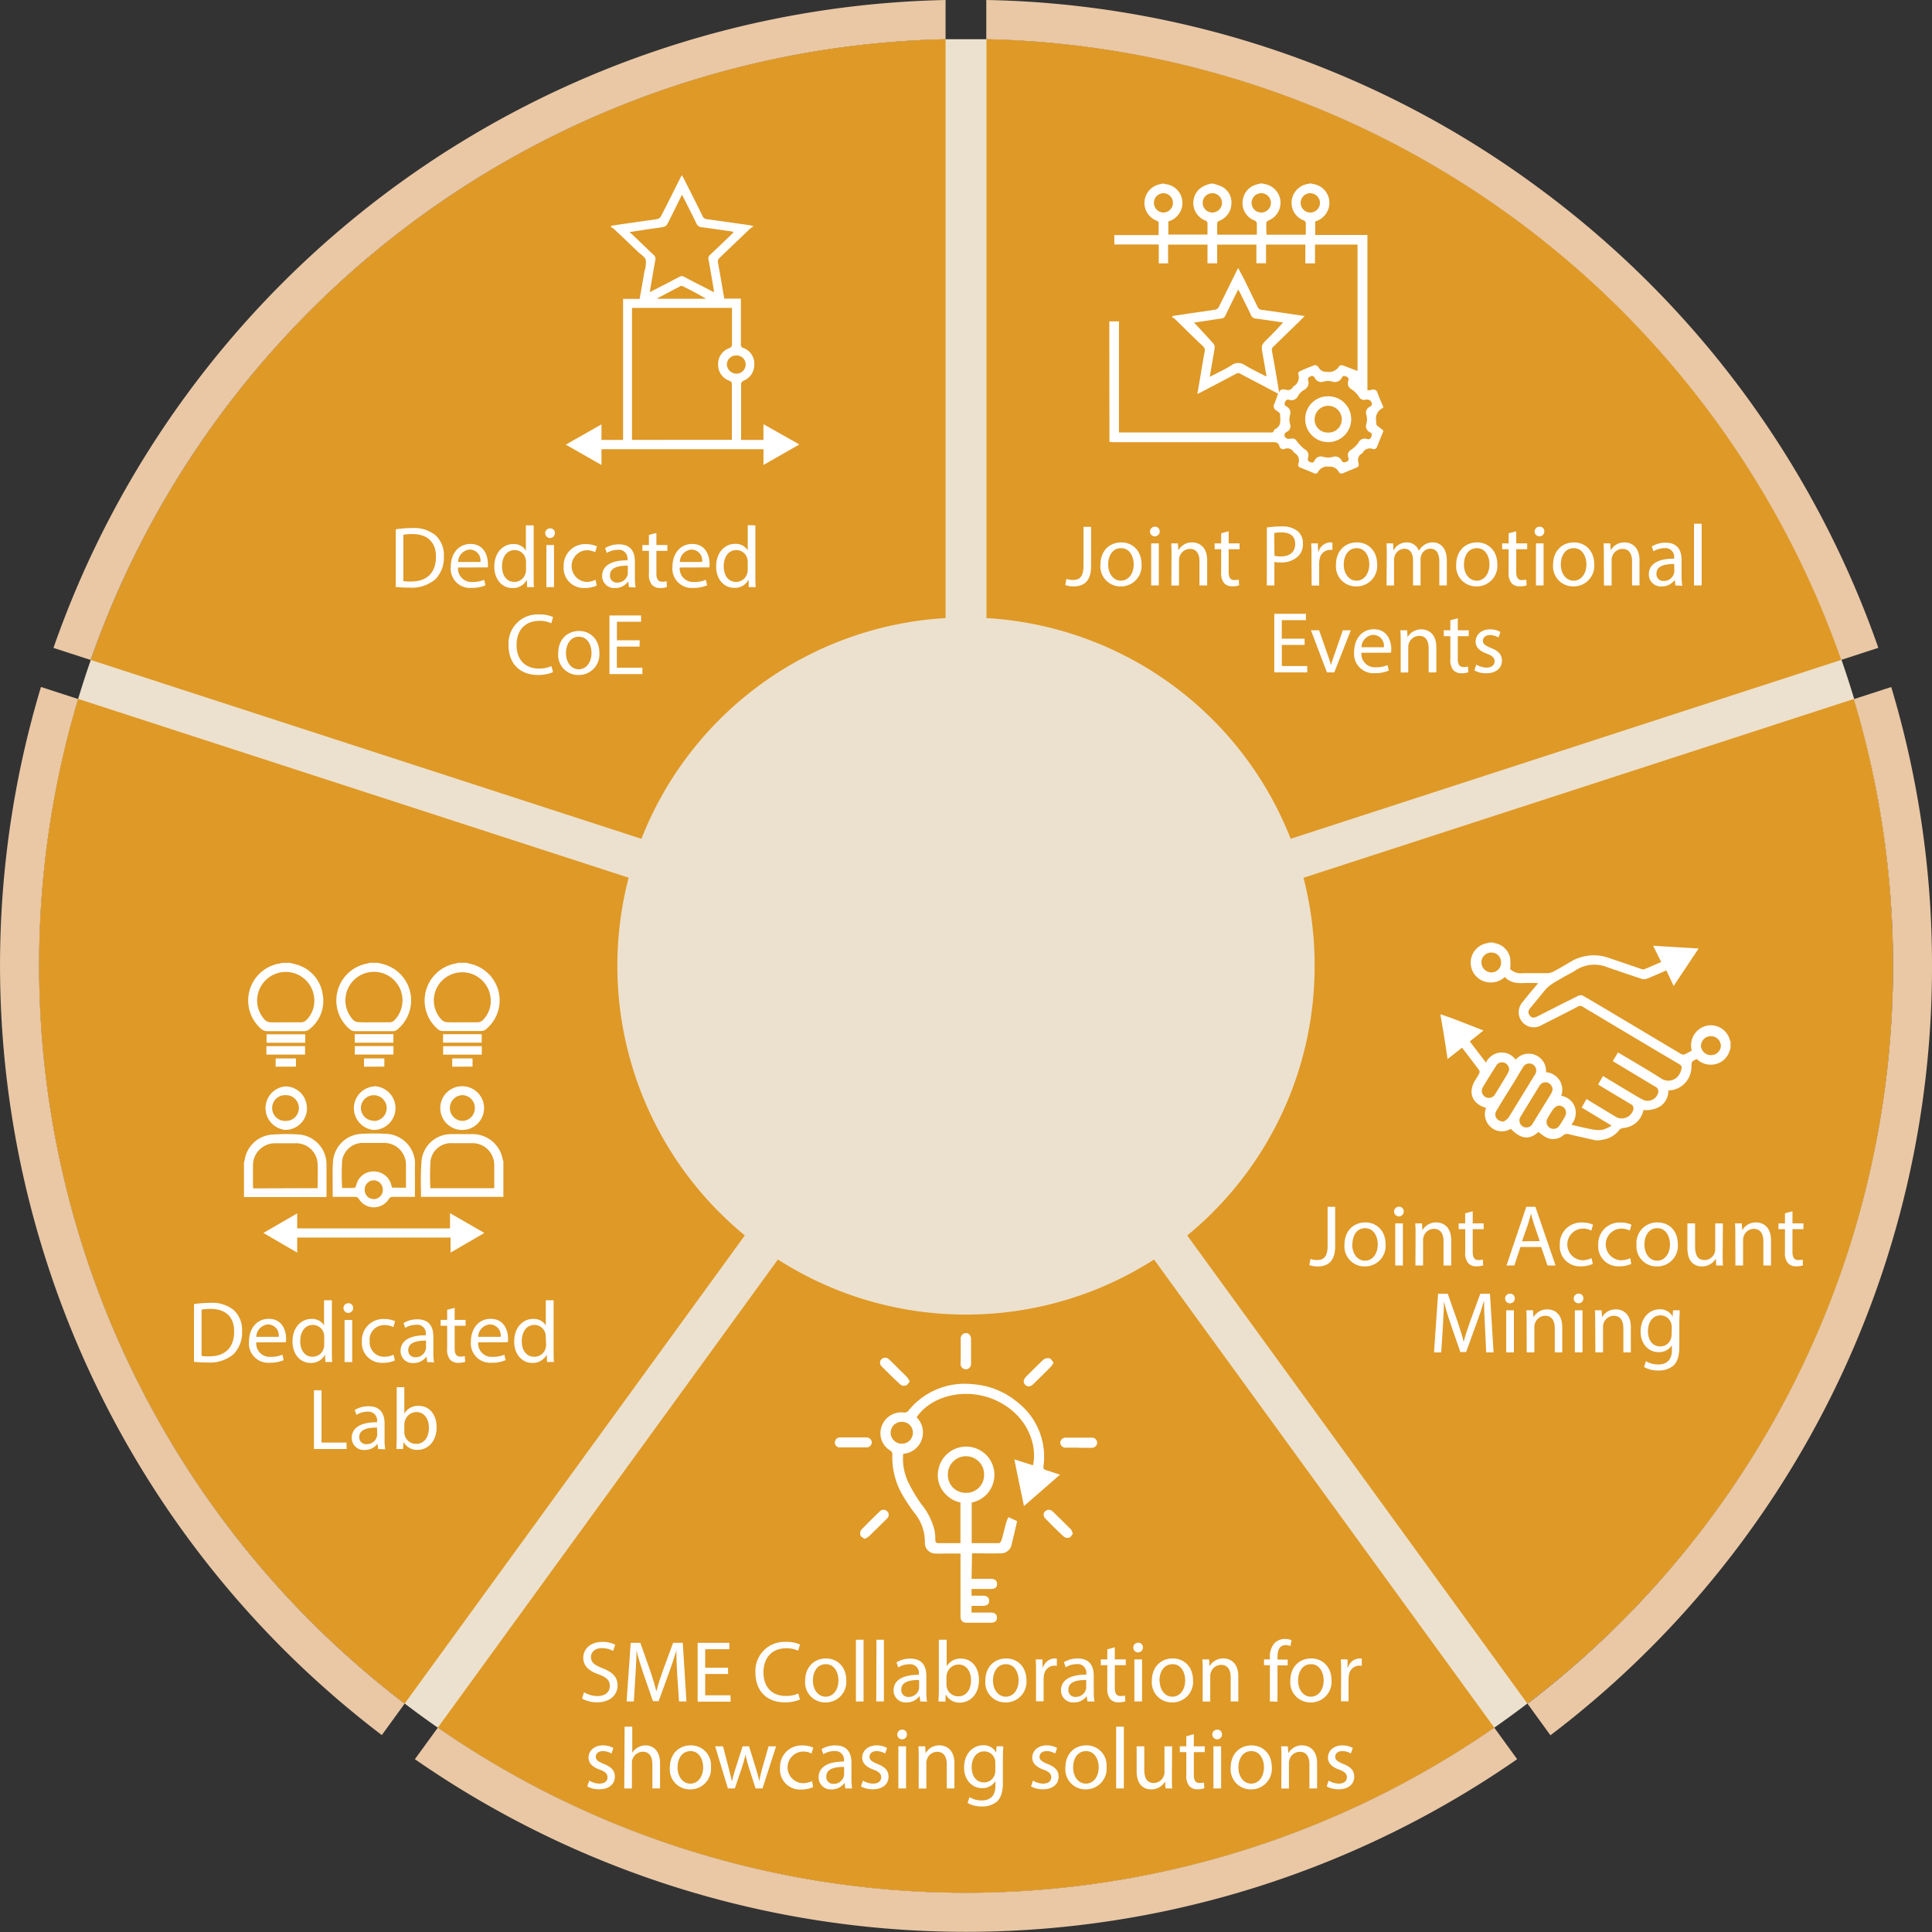 <svg id="Layer_1" data-name="Layer 1" xmlns="http://www.w3.org/2000/svg" viewBox="0 0 400 400"><rect x="0" y="0" width="400" height="400" fill="#333333" stroke="none"/><defs><style>.cls-1{fill:#ece1ce;}.cls-2{fill:#eac8a5;}.cls-3{fill:#df9926;}.cls-4{fill:#fff;}</style></defs><title>infosys-calypso-alliance</title><path class="cls-1" d="M391.9,200a191.58,191.58,0,0,1-75.68,152.7q-3.37,2.57-6.85,5a192,192,0,0,1-218.72,0q-3.48-2.42-6.86-5a192.21,192.21,0,0,1-67.61-208c.81-2.71,1.69-5.4,2.62-8.06A192,192,0,0,1,195.8,8.12h8.47a192,192,0,0,1,177,128.51q1.39,4,2.61,8.05h0A191.23,191.23,0,0,1,391.9,200Z"/><path class="cls-2" d="M195.77,0V8.12a192,192,0,0,0-177,128.52l-7.7-2.5A200.06,200.06,0,0,1,195.77,0Z"/><path class="cls-3" d="M195.77,8.12V142.21a57.74,57.74,0,0,0-49.38,35.87L18.8,136.64A192,192,0,0,1,195.77,8.12Z"/><path class="cls-2" d="M388.9,134.12l-7.7,2.51A192,192,0,0,0,204.2,8.12V0A198.27,198.27,0,0,1,318.69,39a200.38,200.38,0,0,1,70.21,95.15Z"/><path class="cls-3" d="M381.2,136.63,253.62,178.08a57.74,57.74,0,0,0-49.38-35.87V8.12A192,192,0,0,1,381.2,136.63Z"/><path class="cls-2" d="M83.79,352.7l-4.74,6.53a200.19,200.19,0,0,1-70.57-217l7.7,2.5a192.21,192.21,0,0,0,67.61,208Z"/><path class="cls-3" d="M162.64,244.17,83.79,352.7a192.21,192.21,0,0,1-67.61-208l127.59,41.44a58,58,0,0,0,18.87,58Z"/><path class="cls-2" d="M314.11,364.22a200,200,0,0,1-228.21,0l4.75-6.53a192,192,0,0,0,218.72,0Z"/><path class="cls-3" d="M309.37,357.68a192,192,0,0,1-218.72,0l78.84-108.52a58,58,0,0,0,61,0Z"/><path class="cls-2" d="M400,200a199.67,199.67,0,0,1-79,159.27l-4.74-6.53a192.17,192.17,0,0,0,67.59-208h0l7.71-2.5A200,200,0,0,1,400,200Z"/><path class="cls-3" d="M391.9,200a191.58,191.58,0,0,1-75.68,152.7L237.36,244.17a58,58,0,0,0,18.87-58l127.58-41.45A191.33,191.33,0,0,1,391.9,200Z"/><path class="cls-1" d="M272.18,200a72.06,72.06,0,0,1-28.47,57.44c-.84.64-1.7,1.27-2.58,1.87a72.19,72.19,0,0,1-82.26,0c-.87-.61-1.73-1.23-2.58-1.88a72.26,72.26,0,0,1-25.43-78.23c.31-1,.64-2,1-3a72.18,72.18,0,0,1,66.56-48.34h3.19a72.18,72.18,0,0,1,66.55,48.33c.35,1,.69,2,1,3h0A72.21,72.21,0,0,1,272.18,200Z"/><path class="cls-4" d="M224.33,109.08h1.57v8.12c0,3.22-1.58,4.21-3.67,4.21a4.91,4.91,0,0,1-1.68-.29l.24-1.27a3.85,3.85,0,0,0,1.31.23c1.41,0,2.23-.63,2.23-3Z"/><path class="cls-4" d="M236.34,116.79a4.25,4.25,0,0,1-4.34,4.62,4.14,4.14,0,0,1-4.17-4.48c0-2.92,1.9-4.63,4.32-4.63S236.34,114.12,236.34,116.79Zm-6.91.09c0,1.9,1.1,3.34,2.64,3.34s2.65-1.42,2.65-3.38c0-1.48-.74-3.35-2.61-3.35S229.43,115.22,229.43,116.88Z"/><path class="cls-4" d="M240.1,110.05a1,1,0,0,1-2,0,1,1,0,0,1,1-1A.94.94,0,0,1,240.1,110.05Zm-1.76,11.16V112.5h1.58v8.71Z"/><path class="cls-4" d="M242.55,114.86c0-.9,0-1.64-.07-2.36h1.4l.09,1.44h0a3.2,3.2,0,0,1,2.88-1.64c1.2,0,3.08.72,3.08,3.71v5.2h-1.59v-5c0-1.4-.52-2.57-2-2.57a2.33,2.33,0,0,0-2.24,2.35v5.24h-1.58Z"/><path class="cls-4" d="M254.38,110v2.5h2.26v1.21h-2.26v4.7c0,1.08.3,1.69,1.18,1.69a3.68,3.68,0,0,0,.92-.11l.07,1.19a4,4,0,0,1-1.4.21,2.2,2.2,0,0,1-1.71-.66,3.23,3.23,0,0,1-.61-2.27v-4.75h-1.35V112.5h1.35v-2.09Z"/><path class="cls-4" d="M262.29,109.22a19,19,0,0,1,3-.23,5,5,0,0,1,3.4,1,3.25,3.25,0,0,1,1.07,2.54,3.59,3.59,0,0,1-.94,2.59,5,5,0,0,1-3.71,1.33,5.37,5.37,0,0,1-1.26-.11v4.86h-1.57Zm1.57,5.85a5.21,5.21,0,0,0,1.3.13c1.89,0,3-.92,3-2.59s-1.13-2.38-2.86-2.38a6.63,6.63,0,0,0-1.48.13Z"/><path class="cls-4" d="M271.53,115.22c0-1,0-1.91-.07-2.72h1.38l.06,1.71H273a2.62,2.62,0,0,1,2.41-1.91,1.53,1.53,0,0,1,.45.06v1.49a2.16,2.16,0,0,0-.54,0,2.21,2.21,0,0,0-2.12,2,4.09,4.09,0,0,0-.08.74v4.64h-1.56Z"/><path class="cls-4" d="M285.12,116.79a4.25,4.25,0,0,1-4.34,4.62,4.14,4.14,0,0,1-4.18-4.48c0-2.92,1.91-4.63,4.33-4.63S285.12,114.12,285.12,116.79Zm-6.91.09c0,1.9,1.09,3.34,2.64,3.34s2.65-1.42,2.65-3.38c0-1.48-.74-3.35-2.61-3.35S278.21,115.22,278.21,116.88Z"/><path class="cls-4" d="M287.12,114.86c0-.9,0-1.64-.08-2.36h1.39l.07,1.4h.06a3,3,0,0,1,2.73-1.6,2.58,2.58,0,0,1,2.47,1.75h0a3.57,3.57,0,0,1,1-1.14,3,3,0,0,1,1.93-.61c1.15,0,2.86.76,2.86,3.78v5.13H298v-4.93c0-1.67-.61-2.68-1.89-2.68a2,2,0,0,0-1.87,1.44,2.33,2.33,0,0,0-.13.79v5.38h-1.55V116c0-1.38-.61-2.39-1.82-2.39a2.16,2.16,0,0,0-2,1.58,2.24,2.24,0,0,0-.12.78v5.25h-1.55Z"/><path class="cls-4" d="M310,116.79a4.25,4.25,0,0,1-4.34,4.62,4.14,4.14,0,0,1-4.17-4.48c0-2.92,1.91-4.63,4.32-4.63S310,114.12,310,116.79Zm-6.91.09c0,1.9,1.1,3.34,2.65,3.34s2.64-1.42,2.64-3.38c0-1.48-.73-3.35-2.61-3.35S303.1,115.22,303.1,116.88Z"/><path class="cls-4" d="M313.92,110v2.5h2.27v1.21h-2.27v4.7c0,1.08.3,1.69,1.19,1.69A3.75,3.75,0,0,0,316,120l.07,1.19a4.1,4.1,0,0,1-1.41.21,2.2,2.2,0,0,1-1.71-.66,3.23,3.23,0,0,1-.61-2.27v-4.75H311V112.5h1.35v-2.09Z"/><path class="cls-4" d="M319.73,110.05a1,1,0,0,1-2,0,1,1,0,0,1,1-1A.94.94,0,0,1,319.73,110.05ZM318,121.21V112.5h1.58v8.71Z"/><path class="cls-4" d="M330.07,116.79a4.26,4.26,0,0,1-4.34,4.62,4.14,4.14,0,0,1-4.18-4.48c0-2.92,1.91-4.63,4.32-4.63S330.07,114.12,330.07,116.79Zm-6.92.09c0,1.9,1.1,3.34,2.65,3.34s2.65-1.42,2.65-3.38c0-1.48-.74-3.35-2.62-3.35S323.15,115.22,323.15,116.88Z"/><path class="cls-4" d="M332.06,114.86c0-.9,0-1.64-.07-2.36h1.4l.09,1.44h0a3.2,3.2,0,0,1,2.88-1.64c1.21,0,3.08.72,3.08,3.71v5.2H337.9v-5c0-1.4-.53-2.57-2-2.57a2.29,2.29,0,0,0-2.23,2.35v5.24h-1.59Z"/><path class="cls-4" d="M346.88,121.21l-.13-1.09h-.05a3.27,3.27,0,0,1-2.67,1.29,2.48,2.48,0,0,1-2.66-2.5c0-2.11,1.87-3.26,5.24-3.24v-.18a1.8,1.8,0,0,0-2-2,4.31,4.31,0,0,0-2.27.65l-.36-1a5.38,5.38,0,0,1,2.86-.78c2.67,0,3.31,1.82,3.31,3.57v3.26a12,12,0,0,0,.15,2.08Zm-.24-4.44c-1.73,0-3.69.27-3.69,2a1.4,1.4,0,0,0,1.5,1.51,2.16,2.16,0,0,0,2.1-1.46,1.47,1.47,0,0,0,.09-.5Z"/><path class="cls-4" d="M350.73,108.43h1.58v12.78h-1.58Z"/><path class="cls-4" d="M270.11,133.52h-4.72v4.38h5.26v1.31h-6.82V127.08h6.55v1.31h-5v3.84h4.72Z"/><path class="cls-4" d="M273.11,130.5l1.71,4.9a21.84,21.84,0,0,1,.71,2.23h.05c.2-.72.45-1.44.74-2.23l1.69-4.9h1.66l-3.42,8.71h-1.52l-3.31-8.71Z"/><path class="cls-4" d="M281.86,135.15a2.79,2.79,0,0,0,3,3,5.71,5.71,0,0,0,2.41-.45l.27,1.13a6.89,6.89,0,0,1-2.9.54,4,4,0,0,1-4.28-4.39c0-2.63,1.55-4.7,4.09-4.7,2.84,0,3.6,2.5,3.6,4.11a5.61,5.61,0,0,1-.06.74Zm4.65-1.14a2.25,2.25,0,0,0-2.2-2.57,2.62,2.62,0,0,0-2.43,2.57Z"/><path class="cls-4" d="M290,132.86c0-.9,0-1.64-.08-2.36h1.41l.09,1.44h0a3.2,3.2,0,0,1,2.88-1.64c1.2,0,3.08.72,3.08,3.71v5.2h-1.59v-5c0-1.4-.52-2.57-2-2.57a2.33,2.33,0,0,0-2.23,2.35v5.24H290Z"/><path class="cls-4" d="M301.82,128v2.5h2.27v1.21h-2.27v4.7c0,1.08.31,1.69,1.19,1.69a3.68,3.68,0,0,0,.92-.11l.07,1.19a4,4,0,0,1-1.4.21,2.2,2.2,0,0,1-1.71-.66,3.23,3.23,0,0,1-.61-2.27v-4.75h-1.36V130.5h1.36v-2.09Z"/><path class="cls-4" d="M305.66,137.59a4.1,4.1,0,0,0,2.09.63c1.15,0,1.69-.57,1.69-1.29s-.45-1.17-1.62-1.6c-1.57-.56-2.31-1.43-2.31-2.47,0-1.41,1.14-2.56,3-2.56a4.31,4.31,0,0,1,2.14.54l-.39,1.15a3.51,3.51,0,0,0-1.79-.5c-.93,0-1.45.54-1.45,1.19s.52,1,1.65,1.47c1.51.58,2.29,1.34,2.29,2.63,0,1.53-1.19,2.61-3.26,2.61a5,5,0,0,1-2.45-.59Z"/><path class="cls-4" d="M274.87,249.86h1.56V258c0,3.22-1.58,4.21-3.67,4.21a5.16,5.16,0,0,1-1.68-.29l.24-1.28a3.6,3.6,0,0,0,1.31.24c1.41,0,2.24-.63,2.24-3Z"/><path class="cls-4" d="M286.87,257.57a4.26,4.26,0,0,1-4.34,4.63,4.14,4.14,0,0,1-4.17-4.49c0-2.91,1.9-4.62,4.32-4.62S286.87,254.91,286.87,257.57Zm-6.91.09c0,1.91,1.1,3.35,2.65,3.35s2.64-1.42,2.64-3.38c0-1.48-.74-3.35-2.61-3.35S280,256,280,257.66Z"/><path class="cls-4" d="M290.63,250.84a1,1,0,0,1-2,0,1,1,0,0,1,1-1A.94.94,0,0,1,290.63,250.84ZM288.87,262v-8.71h1.58V262Z"/><path class="cls-4" d="M293.08,255.64c0-.9,0-1.63-.07-2.35h1.4l.09,1.44h0a3.2,3.2,0,0,1,2.88-1.64c1.21,0,3.08.72,3.08,3.71V262h-1.59v-5c0-1.41-.52-2.58-2-2.58a2.25,2.25,0,0,0-2.13,1.62,2.35,2.35,0,0,0-.11.74V262h-1.58Z"/><path class="cls-4" d="M304.91,250.78v2.51h2.26v1.2h-2.26v4.7c0,1.08.3,1.69,1.18,1.69a3.72,3.72,0,0,0,.92-.1l.07,1.18a3.74,3.74,0,0,1-1.4.22,2.17,2.17,0,0,1-1.71-.67,3.2,3.2,0,0,1-.61-2.26v-4.76H302v-1.2h1.35V251.2Z"/><path class="cls-4" d="M314.79,258.18,313.53,262h-1.62L316,249.86h1.89L322.06,262h-1.67l-1.3-3.82Zm4-1.22-1.19-3.49c-.27-.8-.45-1.52-.63-2.22h0c-.18.72-.38,1.46-.61,2.2L315.11,257Z"/><path class="cls-4" d="M329.78,261.68a5.91,5.91,0,0,1-2.5.5,4.14,4.14,0,0,1-4.34-4.45,4.43,4.43,0,0,1,4.68-4.62,5.23,5.23,0,0,1,2.2.45l-.36,1.22a3.64,3.64,0,0,0-1.84-.41,3.28,3.28,0,0,0-.05,6.55,4.45,4.45,0,0,0,1.94-.43Z"/><path class="cls-4" d="M337.74,261.68a5.91,5.91,0,0,1-2.5.5,4.14,4.14,0,0,1-4.34-4.45,4.42,4.42,0,0,1,4.68-4.62,5.31,5.31,0,0,1,2.2.45l-.36,1.22a3.67,3.67,0,0,0-1.84-.41,3.28,3.28,0,0,0-.06,6.55,4.5,4.5,0,0,0,2-.43Z"/><path class="cls-4" d="M347.37,257.57A4.26,4.26,0,0,1,343,262.2a4.15,4.15,0,0,1-4.18-4.49,4.25,4.25,0,0,1,4.32-4.62C345.68,253.09,347.37,254.91,347.37,257.57Zm-6.91.09c0,1.91,1.09,3.35,2.64,3.35s2.65-1.42,2.65-3.38c0-1.48-.74-3.35-2.61-3.35S340.46,256,340.46,257.66Z"/><path class="cls-4" d="M356.66,259.62c0,.9,0,1.7.07,2.38h-1.4l-.09-1.42h0a3.27,3.27,0,0,1-2.88,1.62c-1.37,0-3-.76-3-3.82v-5.09h1.59v4.82c0,1.66.5,2.77,1.94,2.77a2.22,2.22,0,0,0,2.23-2.25v-5.34h1.59Z"/><path class="cls-4" d="M359.28,255.64c0-.9,0-1.63-.07-2.35h1.41l.09,1.44h0a3.2,3.2,0,0,1,2.88-1.64c1.21,0,3.08.72,3.08,3.71V262h-1.58v-5c0-1.41-.53-2.58-2-2.58A2.25,2.25,0,0,0,361,256a2.1,2.1,0,0,0-.11.74V262h-1.59Z"/><path class="cls-4" d="M371.11,250.78v2.51h2.27v1.2h-2.27v4.7c0,1.08.31,1.69,1.19,1.69a3.85,3.85,0,0,0,.92-.1l.07,1.18a3.8,3.8,0,0,1-1.41.22,2.18,2.18,0,0,1-1.71-.67,3.2,3.2,0,0,1-.61-2.26v-4.76h-1.35v-1.2h1.35V251.2Z"/><path class="cls-4" d="M307.45,274.67c-.09-1.69-.2-3.73-.18-5.24h-.06c-.41,1.42-.91,2.94-1.53,4.61l-2.14,5.89h-1.19l-2-5.78c-.58-1.71-1.06-3.28-1.4-4.72h0c0,1.51-.13,3.55-.23,5.37l-.33,5.2H296.9l.84-12.14h2l2.07,5.87c.51,1.5.92,2.83,1.23,4.09h0c.31-1.22.74-2.56,1.28-4.09l2.16-5.87h2l.75,12.14h-1.53Z"/><path class="cls-4" d="M313.62,268.84a1,1,0,0,1-2,0,1,1,0,0,1,1-1A.94.94,0,0,1,313.62,268.84ZM311.85,280v-8.71h1.59V280Z"/><path class="cls-4" d="M316.07,273.64c0-.9,0-1.63-.08-2.35h1.41l.09,1.44h0a3.22,3.22,0,0,1,2.89-1.64c1.2,0,3.07.72,3.07,3.71V280H321.9v-5c0-1.41-.52-2.58-2-2.58a2.25,2.25,0,0,0-2.12,1.62,2.35,2.35,0,0,0-.11.74V280h-1.58Z"/><path class="cls-4" d="M327.82,268.84a1,1,0,0,1-2,0,1,1,0,0,1,1-1A.94.94,0,0,1,327.82,268.84ZM326.06,280v-8.71h1.58V280Z"/><path class="cls-4" d="M330.27,273.64c0-.9,0-1.63-.07-2.35h1.4l.09,1.44h0a3.2,3.2,0,0,1,2.88-1.64c1.2,0,3.08.72,3.08,3.71V280H336.1v-5c0-1.41-.52-2.58-2-2.58A2.25,2.25,0,0,0,332,274a2.35,2.35,0,0,0-.11.74V280h-1.58Z"/><path class="cls-4" d="M347.77,271.29c0,.63-.08,1.33-.08,2.39v5.06c0,2-.39,3.22-1.24,4a4.62,4.62,0,0,1-3.17,1,5.64,5.64,0,0,1-2.9-.72l.4-1.2a4.94,4.94,0,0,0,2.56.68c1.62,0,2.81-.85,2.81-3v-1h0a3.11,3.11,0,0,1-2.77,1.45c-2.16,0-3.71-1.83-3.71-4.25,0-2.95,1.92-4.62,3.92-4.62a2.89,2.89,0,0,1,2.72,1.51h0l.07-1.31Zm-1.64,3.43A2.37,2.37,0,0,0,346,274a2.29,2.29,0,0,0-2.22-1.67c-1.51,0-2.59,1.28-2.59,3.3,0,1.71.86,3.13,2.57,3.13a2.31,2.31,0,0,0,2.2-1.62,2.79,2.79,0,0,0,.13-.85Z"/><path class="cls-4" d="M120.91,350.36a5.53,5.53,0,0,0,2.8.79c1.61,0,2.54-.84,2.54-2.07s-.65-1.78-2.28-2.41c-2-.7-3.21-1.73-3.21-3.44,0-1.89,1.57-3.29,3.93-3.29a5.47,5.47,0,0,1,2.68.59l-.43,1.28a4.81,4.81,0,0,0-2.31-.58c-1.65,0-2.28,1-2.28,1.82,0,1.14.73,1.69,2.41,2.34,2,.79,3.1,1.78,3.1,3.57s-1.39,3.49-4.25,3.49a6.32,6.32,0,0,1-3.1-.77Z"/><path class="cls-4" d="M140.22,346.94c-.09-1.69-.2-3.73-.18-5.24h0c-.42,1.42-.92,2.94-1.53,4.61l-2.14,5.89h-1.19l-2-5.78c-.57-1.71-1.06-3.28-1.4-4.72h0c0,1.51-.12,3.55-.23,5.37l-.32,5.2h-1.5l.85-12.14h2l2.07,5.87c.5,1.5.91,2.83,1.22,4.09h.06c.3-1.22.73-2.55,1.27-4.09l2.16-5.87h2l.76,12.14h-1.53Z"/><path class="cls-4" d="M150.75,346.58H146V351h5.26v1.31h-6.82V340.13H151v1.32h-5v3.83h4.72Z"/><path class="cls-4" d="M165.62,351.87a7.76,7.76,0,0,1-3.21.58c-3.42,0-6-2.16-6-6.14a6,6,0,0,1,6.34-6.37,6.47,6.47,0,0,1,2.88.54l-.38,1.27a5.82,5.82,0,0,0-2.45-.5c-2.84,0-4.73,1.82-4.73,5,0,3,1.71,4.88,4.66,4.88a6.15,6.15,0,0,0,2.55-.51Z"/><path class="cls-4" d="M175.21,347.84a4.26,4.26,0,0,1-4.34,4.63A4.14,4.14,0,0,1,166.7,348c0-2.92,1.91-4.63,4.32-4.63S175.21,345.18,175.21,347.84Zm-6.91.09c0,1.91,1.1,3.35,2.65,3.35s2.64-1.42,2.64-3.39c0-1.47-.74-3.34-2.61-3.34S168.3,346.27,168.3,347.93Z"/><path class="cls-4" d="M177.21,339.49h1.58v12.78h-1.58Z"/><path class="cls-4" d="M181.46,339.49H183v12.78h-1.58Z"/><path class="cls-4" d="M190.53,352.27l-.13-1.1h-.05a3.24,3.24,0,0,1-2.67,1.3A2.48,2.48,0,0,1,185,350c0-2.11,1.87-3.26,5.24-3.25v-.18a1.79,1.79,0,0,0-2-2,4.31,4.31,0,0,0-2.27.65l-.36-1.05a5.38,5.38,0,0,1,2.86-.77c2.67,0,3.32,1.82,3.32,3.56v3.26a12.06,12.06,0,0,0,.14,2.09Zm-.24-4.45c-1.72,0-3.69.27-3.69,2a1.41,1.41,0,0,0,1.5,1.51,2.18,2.18,0,0,0,2.11-1.46,1.75,1.75,0,0,0,.08-.51Z"/><path class="cls-4" d="M194.31,352.27c0-.59.07-1.48.07-2.25V339.49H196V345h0a3.25,3.25,0,0,1,3-1.6c2.16,0,3.69,1.8,3.68,4.44,0,3.12-2,4.67-3.91,4.67a3.12,3.12,0,0,1-2.92-1.64h-.05l-.07,1.44Zm1.64-3.49a2.62,2.62,0,0,0,.07.57,2.44,2.44,0,0,0,2.37,1.86c1.66,0,2.65-1.35,2.65-3.35,0-1.75-.9-3.24-2.59-3.24a2.52,2.52,0,0,0-2.41,1.94,2.91,2.91,0,0,0-.09.65Z"/><path class="cls-4" d="M212.51,347.84a4.26,4.26,0,0,1-4.34,4.63A4.14,4.14,0,0,1,204,348c0-2.92,1.91-4.63,4.32-4.63S212.51,345.18,212.51,347.84Zm-6.92.09c0,1.91,1.1,3.35,2.65,3.35s2.65-1.42,2.65-3.39c0-1.47-.74-3.34-2.61-3.34S205.59,346.27,205.59,347.93Z"/><path class="cls-4" d="M214.5,346.27c0-1,0-1.9-.07-2.71h1.39l.05,1.71h.07a2.62,2.62,0,0,1,2.42-1.91,2.06,2.06,0,0,1,.45.05v1.5a2.17,2.17,0,0,0-.54-.06,2.23,2.23,0,0,0-2.13,2,5,5,0,0,0-.07.74v4.64H214.5Z"/><path class="cls-4" d="M225.13,352.27l-.13-1.1H225a3.25,3.25,0,0,1-2.67,1.3,2.48,2.48,0,0,1-2.66-2.5c0-2.11,1.87-3.26,5.24-3.25v-.18a1.79,1.79,0,0,0-2-2,4.28,4.28,0,0,0-2.27.65l-.36-1.05a5.38,5.38,0,0,1,2.86-.77c2.66,0,3.31,1.82,3.31,3.56v3.26a12,12,0,0,0,.15,2.09Zm-.24-4.45c-1.73,0-3.69.27-3.69,2a1.4,1.4,0,0,0,1.49,1.51,2.16,2.16,0,0,0,2.11-1.46,1.48,1.48,0,0,0,.09-.51Z"/><path class="cls-4" d="M230.81,341.05v2.51h2.27v1.2h-2.27v4.7c0,1.08.31,1.69,1.19,1.69a3.78,3.78,0,0,0,.92-.1l.07,1.18a3.74,3.74,0,0,1-1.4.22,2.16,2.16,0,0,1-1.71-.67,3.2,3.2,0,0,1-.62-2.26v-4.76h-1.35v-1.2h1.35v-2.09Z"/><path class="cls-4" d="M236.63,341.11a1,1,0,0,1-2,0,1,1,0,0,1,1-1A.94.94,0,0,1,236.63,341.11Zm-1.77,11.16v-8.71h1.59v8.71Z"/><path class="cls-4" d="M247,347.84a4.26,4.26,0,0,1-4.34,4.63,4.14,4.14,0,0,1-4.18-4.48c0-2.92,1.91-4.63,4.33-4.63S247,345.18,247,347.84Zm-6.91.09c0,1.91,1.09,3.35,2.64,3.35s2.65-1.42,2.65-3.39c0-1.47-.74-3.34-2.61-3.34S240.05,346.27,240.05,347.93Z"/><path class="cls-4" d="M249,345.91c0-.9,0-1.63-.08-2.35h1.41l.09,1.44h0a3.21,3.21,0,0,1,2.88-1.64c1.21,0,3.08.72,3.08,3.71v5.2h-1.58v-5c0-1.41-.52-2.58-2-2.58a2.25,2.25,0,0,0-2.12,1.62,2.35,2.35,0,0,0-.11.74v5.24H249Z"/><path class="cls-4" d="M262.92,352.27v-7.51H261.7v-1.2h1.22v-.42a4.1,4.1,0,0,1,1-3,3,3,0,0,1,2.13-.81,3.6,3.6,0,0,1,1.35.25l-.22,1.22a2.51,2.51,0,0,0-1-.19c-1.35,0-1.69,1.18-1.69,2.52v.47h2.11v1.2h-2.11v7.51Z"/><path class="cls-4" d="M275.67,347.84a4.26,4.26,0,0,1-4.34,4.63,4.14,4.14,0,0,1-4.18-4.48c0-2.92,1.91-4.63,4.32-4.63S275.67,345.18,275.67,347.84Zm-6.91.09c0,1.91,1.09,3.35,2.64,3.35s2.65-1.42,2.65-3.39c0-1.47-.74-3.34-2.61-3.34S268.76,346.27,268.76,347.93Z"/><path class="cls-4" d="M277.67,346.27c0-1,0-1.9-.08-2.71H279l0,1.71h.08a2.61,2.61,0,0,1,2.41-1.91,2.06,2.06,0,0,1,.45.05v1.5a2.17,2.17,0,0,0-.54-.06,2.23,2.23,0,0,0-2.13,2,5,5,0,0,0-.07.74v4.64h-1.56Z"/><path class="cls-4" d="M122,368.65a4.06,4.06,0,0,0,2.08.63c1.16,0,1.7-.58,1.7-1.3s-.45-1.17-1.62-1.6c-1.57-.56-2.31-1.42-2.31-2.47,0-1.4,1.14-2.55,3-2.55a4.31,4.31,0,0,1,2.14.54l-.39,1.15a3.41,3.41,0,0,0-1.79-.5c-.93,0-1.46.54-1.46,1.18s.53,1,1.66,1.48c1.51.58,2.29,1.33,2.29,2.63,0,1.53-1.19,2.61-3.26,2.61a5,5,0,0,1-2.45-.59Z"/><path class="cls-4" d="M129.32,357.49h1.58v5.43h0a2.9,2.9,0,0,1,1.14-1.11,3.22,3.22,0,0,1,1.62-.45c1.17,0,3,.72,3,3.72v5.19h-1.59v-5c0-1.4-.52-2.59-2-2.59a2.28,2.28,0,0,0-2.13,1.59,1.88,1.88,0,0,0-.11.75v5.26h-1.58Z"/><path class="cls-4" d="M147.2,365.84a4.27,4.27,0,0,1-4.34,4.63,4.14,4.14,0,0,1-4.18-4.48c0-2.92,1.91-4.63,4.32-4.63A4.13,4.13,0,0,1,147.2,365.84Zm-6.92.09c0,1.91,1.1,3.35,2.65,3.35s2.65-1.42,2.65-3.39c0-1.47-.74-3.34-2.61-3.34S140.28,364.27,140.28,365.93Z"/><path class="cls-4" d="M149.7,361.56l1.15,4.43c.25,1,.48,1.87.65,2.77h.05c.2-.88.49-1.82.78-2.76l1.42-4.44h1.33l1.35,4.35c.32,1,.58,2,.78,2.85h0a27.48,27.48,0,0,1,.66-2.83l1.25-4.37h1.56l-2.81,8.71h-1.44l-1.33-4.16a29.29,29.29,0,0,1-.77-2.86h0a24.21,24.21,0,0,1-.79,2.88l-1.4,4.14h-1.44l-2.63-8.71Z"/><path class="cls-4" d="M168.35,370a6,6,0,0,1-2.51.5A4.14,4.14,0,0,1,161.5,366a4.43,4.43,0,0,1,4.69-4.62,5.21,5.21,0,0,1,2.19.45l-.36,1.22a3.63,3.63,0,0,0-1.83-.41,3.28,3.28,0,0,0-.06,6.55,4.5,4.5,0,0,0,2-.43Z"/><path class="cls-4" d="M175,370.27l-.12-1.1h-.06a3.22,3.22,0,0,1-2.66,1.3,2.48,2.48,0,0,1-2.67-2.5c0-2.11,1.88-3.26,5.24-3.25v-.18a1.79,1.79,0,0,0-2-2,4.33,4.33,0,0,0-2.27.65l-.36-1.05a5.41,5.41,0,0,1,2.87-.77c2.66,0,3.31,1.82,3.31,3.56v3.26a13.14,13.14,0,0,0,.14,2.09Zm-.23-4.45c-1.73,0-3.69.27-3.69,2a1.4,1.4,0,0,0,1.49,1.51,2.16,2.16,0,0,0,2.11-1.46,1.76,1.76,0,0,0,.09-.51Z"/><path class="cls-4" d="M178.66,368.65a4.1,4.1,0,0,0,2.09.63c1.15,0,1.69-.58,1.69-1.3s-.45-1.17-1.62-1.6c-1.57-.56-2.31-1.42-2.31-2.47,0-1.4,1.14-2.55,3-2.55a4.31,4.31,0,0,1,2.14.54l-.39,1.15a3.41,3.41,0,0,0-1.79-.5c-.93,0-1.45.54-1.45,1.18s.52,1,1.65,1.48c1.52.58,2.29,1.33,2.29,2.63,0,1.53-1.19,2.61-3.26,2.61a5,5,0,0,1-2.45-.59Z"/><path class="cls-4" d="M187.77,359.11a1,1,0,0,1-2,0,1,1,0,0,1,1-1A.94.94,0,0,1,187.77,359.11ZM186,370.27v-8.71h1.59v8.71Z"/><path class="cls-4" d="M190.21,363.91c0-.9,0-1.63-.07-2.35h1.41l.09,1.44h0a3.2,3.2,0,0,1,2.88-1.64c1.21,0,3.08.72,3.08,3.71v5.2h-1.58v-5c0-1.41-.52-2.58-2-2.58a2.25,2.25,0,0,0-2.12,1.62,2.1,2.1,0,0,0-.11.74v5.24h-1.59Z"/><path class="cls-4" d="M207.71,361.56c0,.63-.07,1.33-.07,2.39V369c0,2-.4,3.22-1.24,4a4.63,4.63,0,0,1-3.17,1,5.59,5.59,0,0,1-2.9-.72l.4-1.2a4.87,4.87,0,0,0,2.55.68c1.62,0,2.81-.85,2.81-3v-1h0a3.12,3.12,0,0,1-2.78,1.45c-2.16,0-3.71-1.83-3.71-4.24,0-3,1.93-4.63,3.93-4.63a2.9,2.9,0,0,1,2.72,1.51h0l.08-1.31ZM206.07,365a2.09,2.09,0,0,0-.09-.73,2.28,2.28,0,0,0-2.21-1.67c-1.51,0-2.59,1.28-2.59,3.29,0,1.72.86,3.14,2.57,3.14a2.32,2.32,0,0,0,2.2-1.62,2.77,2.77,0,0,0,.12-.85Z"/><path class="cls-4" d="M213.87,368.65a4.06,4.06,0,0,0,2.08.63c1.16,0,1.7-.58,1.7-1.3s-.45-1.17-1.62-1.6c-1.57-.56-2.31-1.42-2.31-2.47,0-1.4,1.14-2.55,3-2.55a4.34,4.34,0,0,1,2.14.54l-.4,1.15a3.34,3.34,0,0,0-1.78-.5c-.93,0-1.46.54-1.46,1.18s.53,1,1.66,1.48c1.51.58,2.29,1.33,2.29,2.63,0,1.53-1.19,2.61-3.26,2.61a5,5,0,0,1-2.45-.59Z"/><path class="cls-4" d="M229.1,365.84a4.27,4.27,0,0,1-4.34,4.63,4.14,4.14,0,0,1-4.18-4.48c0-2.92,1.91-4.63,4.32-4.63A4.13,4.13,0,0,1,229.1,365.84Zm-6.92.09c0,1.91,1.1,3.35,2.65,3.35s2.64-1.42,2.64-3.39c0-1.47-.73-3.34-2.61-3.34S222.18,364.27,222.18,365.93Z"/><path class="cls-4" d="M231.09,357.49h1.59v12.78h-1.59Z"/><path class="cls-4" d="M242.63,367.89c0,.9,0,1.7.07,2.38h-1.4l-.09-1.42h0a3.27,3.27,0,0,1-2.88,1.62c-1.37,0-3-.76-3-3.82v-5.09h1.58v4.82c0,1.66.5,2.77,1.94,2.77a2.25,2.25,0,0,0,2.24-2.25v-5.34h1.58Z"/><path class="cls-4" d="M247.17,359.05v2.51h2.26v1.2h-2.26v4.7c0,1.08.3,1.69,1.18,1.69a3.78,3.78,0,0,0,.92-.1l.07,1.18a3.74,3.74,0,0,1-1.4.22,2.17,2.17,0,0,1-1.71-.67,3.2,3.2,0,0,1-.61-2.26v-4.76h-1.35v-1.2h1.35v-2.09Z"/><path class="cls-4" d="M253,359.11a1,1,0,0,1-2,0,1,1,0,0,1,1-1A.94.94,0,0,1,253,359.11Zm-1.77,11.16v-8.71h1.59v8.71Z"/><path class="cls-4" d="M263.31,365.84a4.26,4.26,0,0,1-4.34,4.63A4.14,4.14,0,0,1,254.8,366c0-2.92,1.91-4.63,4.32-4.63S263.31,363.18,263.31,365.84Zm-6.91.09c0,1.91,1.1,3.35,2.65,3.35s2.64-1.42,2.64-3.39c0-1.47-.74-3.34-2.61-3.34S256.4,364.27,256.4,365.93Z"/><path class="cls-4" d="M265.31,363.91c0-.9,0-1.63-.07-2.35h1.4l.09,1.44h0a3.2,3.2,0,0,1,2.88-1.64c1.2,0,3.08.72,3.08,3.71v5.2h-1.59v-5c0-1.41-.52-2.58-2-2.58a2.25,2.25,0,0,0-2.13,1.62,2.35,2.35,0,0,0-.11.74v5.24h-1.58Z"/><path class="cls-4" d="M275.08,368.65a4.13,4.13,0,0,0,2.09.63c1.15,0,1.69-.58,1.69-1.3s-.45-1.17-1.62-1.6c-1.56-.56-2.3-1.42-2.3-2.47,0-1.4,1.13-2.55,3-2.55a4.34,4.34,0,0,1,2.14.54l-.4,1.15a3.34,3.34,0,0,0-1.78-.5c-.94,0-1.46.54-1.46,1.18s.52,1,1.66,1.48c1.51.58,2.28,1.33,2.28,2.63,0,1.53-1.18,2.61-3.25,2.61a5,5,0,0,1-2.45-.59Z"/><path class="cls-4" d="M40.17,270a22.87,22.87,0,0,1,3.33-.25,6.93,6.93,0,0,1,4.91,1.51,5.6,5.6,0,0,1,1.71,4.36,6.45,6.45,0,0,1-1.74,4.72A7.51,7.51,0,0,1,43,282.09a25.23,25.23,0,0,1-2.84-.14Zm1.56,10.73a10.18,10.18,0,0,0,1.59.09c3.35,0,5.16-1.87,5.16-5.15,0-2.86-1.6-4.68-4.91-4.68a9,9,0,0,0-1.84.16Z"/><path class="cls-4" d="M53.05,277.92a2.79,2.79,0,0,0,3,3,5.8,5.8,0,0,0,2.42-.45l.26,1.13a6.87,6.87,0,0,1-2.89.54,4,4,0,0,1-4.29-4.39c0-2.63,1.55-4.7,4.09-4.7,2.84,0,3.6,2.5,3.6,4.11a5.61,5.61,0,0,1-.06.74Zm4.65-1.14a2.25,2.25,0,0,0-2.2-2.57,2.62,2.62,0,0,0-2.43,2.57Z"/><path class="cls-4" d="M68.71,269.2v10.53c0,.78,0,1.66.08,2.25H67.36l-.07-1.51h0a3.23,3.23,0,0,1-3,1.71c-2.11,0-3.73-1.78-3.73-4.43,0-2.9,1.78-4.68,3.91-4.68a2.9,2.9,0,0,1,2.62,1.33h0v-5.2Zm-1.58,7.62a3.05,3.05,0,0,0-.07-.67,2.34,2.34,0,0,0-2.29-1.84c-1.64,0-2.61,1.44-2.61,3.37,0,1.77.87,3.22,2.58,3.22A2.38,2.38,0,0,0,67.06,279a2.9,2.9,0,0,0,.07-.68Z"/><path class="cls-4" d="M73.11,270.82a1,1,0,0,1-2,0,1,1,0,0,1,1-1A.94.94,0,0,1,73.11,270.82ZM71.34,282v-8.71h1.58V282Z"/><path class="cls-4" d="M81.76,281.66a5.76,5.76,0,0,1-2.5.5,4.14,4.14,0,0,1-4.34-4.44,4.43,4.43,0,0,1,4.68-4.63,5.23,5.23,0,0,1,2.2.45l-.36,1.22a3.75,3.75,0,0,0-1.84-.41,3,3,0,0,0-3.07,3.29,3,3,0,0,0,3,3.26,4.45,4.45,0,0,0,1.94-.43Z"/><path class="cls-4" d="M88.44,282l-.12-1.09h-.06a3.24,3.24,0,0,1-2.66,1.29,2.48,2.48,0,0,1-2.67-2.5c0-2.11,1.87-3.26,5.24-3.24v-.18a1.8,1.8,0,0,0-2-2,4.31,4.31,0,0,0-2.27.65l-.36-1a5.4,5.4,0,0,1,2.86-.78c2.67,0,3.32,1.82,3.32,3.57v3.26a12,12,0,0,0,.14,2.08Zm-.23-4.44c-1.73,0-3.69.27-3.69,2A1.4,1.4,0,0,0,86,281a2.16,2.16,0,0,0,2.11-1.46,1.76,1.76,0,0,0,.09-.5Z"/><path class="cls-4" d="M94.13,270.77v2.5H96.4v1.21H94.13v4.69c0,1.09.31,1.7,1.19,1.7a3.75,3.75,0,0,0,.92-.11l.07,1.19a4.06,4.06,0,0,1-1.41.21,2.21,2.21,0,0,1-1.71-.66,3.23,3.23,0,0,1-.61-2.27v-4.75H91.23v-1.21h1.35v-2.09Z"/><path class="cls-4" d="M99,277.92a2.79,2.79,0,0,0,3,3,5.71,5.71,0,0,0,2.41-.45l.27,1.13a6.87,6.87,0,0,1-2.89.54,4,4,0,0,1-4.29-4.39c0-2.63,1.55-4.7,4.09-4.7,2.84,0,3.6,2.5,3.6,4.11a5.61,5.61,0,0,1-.06.74Zm4.65-1.14a2.25,2.25,0,0,0-2.2-2.57A2.62,2.62,0,0,0,99,276.78Z"/><path class="cls-4" d="M114.62,269.2v10.53c0,.78,0,1.66.07,2.25h-1.43l-.07-1.51h0a3.23,3.23,0,0,1-3,1.71c-2.11,0-3.73-1.78-3.73-4.43,0-2.9,1.78-4.68,3.91-4.68A2.9,2.9,0,0,1,113,274.4h0v-5.2ZM113,276.82a3.05,3.05,0,0,0-.07-.67,2.34,2.34,0,0,0-2.29-1.84c-1.64,0-2.61,1.44-2.61,3.37,0,1.77.87,3.22,2.58,3.22A2.38,2.38,0,0,0,113,279a2.9,2.9,0,0,0,.07-.68Z"/><path class="cls-4" d="M65,287.85h1.57v10.82h5.18V300H65Z"/><path class="cls-4" d="M78.29,300l-.13-1.09h0a3.25,3.25,0,0,1-2.66,1.29,2.48,2.48,0,0,1-2.67-2.5c0-2.11,1.87-3.26,5.24-3.24v-.18a1.8,1.8,0,0,0-2-2,4.31,4.31,0,0,0-2.27.65l-.36-1a5.38,5.38,0,0,1,2.86-.78c2.67,0,3.32,1.82,3.32,3.57v3.26a12,12,0,0,0,.14,2.08Zm-.23-4.44c-1.73,0-3.69.27-3.69,2A1.4,1.4,0,0,0,75.86,299,2.18,2.18,0,0,0,78,297.55a1.76,1.76,0,0,0,.09-.5Z"/><path class="cls-4" d="M82.07,300c0-.59.07-1.47.07-2.25V287.2h1.57v5.47h0a3.25,3.25,0,0,1,3-1.6c2.17,0,3.7,1.8,3.68,4.45,0,3.11-2,4.66-3.91,4.66a3.1,3.1,0,0,1-2.92-1.64h0L83.44,300Zm1.64-3.49a2.71,2.71,0,0,0,.07.58,2.43,2.43,0,0,0,2.38,1.85c1.65,0,2.64-1.35,2.64-3.35,0-1.74-.9-3.24-2.59-3.24a2.52,2.52,0,0,0-2.41,1.95,2.81,2.81,0,0,0-.09.64Z"/><path class="cls-4" d="M81.94,109.58a23,23,0,0,1,3.33-.25,7,7,0,0,1,4.92,1.51,5.6,5.6,0,0,1,1.71,4.36,6.41,6.41,0,0,1-1.75,4.72,7.49,7.49,0,0,1-5.36,1.74,25.42,25.42,0,0,1-2.85-.14Zm1.57,10.73a9,9,0,0,0,1.58.09c3.35,0,5.17-1.87,5.17-5.15,0-2.86-1.6-4.68-4.92-4.68a8.83,8.83,0,0,0-1.83.16Z"/><path class="cls-4" d="M94.83,117.49a2.78,2.78,0,0,0,3,3,5.75,5.75,0,0,0,2.41-.45l.27,1.14a7.09,7.09,0,0,1-2.9.54,4,4,0,0,1-4.28-4.4c0-2.63,1.54-4.7,4.08-4.7,2.85,0,3.6,2.51,3.6,4.11a6,6,0,0,1,0,.74Zm4.64-1.14a2.25,2.25,0,0,0-2.19-2.57,2.61,2.61,0,0,0-2.43,2.57Z"/><path class="cls-4" d="M110.49,108.77v10.54c0,.77,0,1.65.07,2.25h-1.42l-.07-1.52h0a3.2,3.2,0,0,1-3,1.71c-2.11,0-3.73-1.78-3.73-4.43,0-2.89,1.79-4.68,3.91-4.68a2.91,2.91,0,0,1,2.63,1.34h0v-5.21Zm-1.58,7.62a2.56,2.56,0,0,0-.08-.67,2.31,2.31,0,0,0-2.28-1.83c-1.64,0-2.61,1.44-2.61,3.36,0,1.77.86,3.23,2.57,3.23a2.38,2.38,0,0,0,2.32-1.9,2.44,2.44,0,0,0,.08-.68Z"/><path class="cls-4" d="M114.88,110.39a1,1,0,0,1-2,0,1,1,0,0,1,1-1A.94.94,0,0,1,114.88,110.39Zm-1.76,11.17v-8.72h1.58v8.72Z"/><path class="cls-4" d="M123.54,121.23a5.73,5.73,0,0,1-2.5.51,4.14,4.14,0,0,1-4.34-4.45,4.43,4.43,0,0,1,4.68-4.63,5.43,5.43,0,0,1,2.2.45l-.36,1.23a3.66,3.66,0,0,0-1.84-.42,3.29,3.29,0,0,0,0,6.56,4.44,4.44,0,0,0,1.94-.44Z"/><path class="cls-4" d="M130.22,121.56l-.13-1.1H130a3.27,3.27,0,0,1-2.67,1.29,2.48,2.48,0,0,1-2.66-2.5c0-2.11,1.87-3.26,5.24-3.24v-.18a1.8,1.8,0,0,0-2-2,4.4,4.4,0,0,0-2.27.65l-.36-1a5.38,5.38,0,0,1,2.86-.78c2.67,0,3.31,1.82,3.31,3.57v3.26a12.14,12.14,0,0,0,.15,2.09Zm-.24-4.45c-1.73,0-3.69.27-3.69,2a1.4,1.4,0,0,0,1.5,1.51,2.17,2.17,0,0,0,2.1-1.45,1.57,1.57,0,0,0,.09-.51Z"/><path class="cls-4" d="M135.9,110.34v2.5h2.27v1.21H135.9v4.7c0,1.08.31,1.69,1.19,1.69a3.26,3.26,0,0,0,.92-.11l.07,1.19a3.74,3.74,0,0,1-1.4.22,2.2,2.2,0,0,1-1.71-.67,3.23,3.23,0,0,1-.61-2.27v-4.75H133v-1.21h1.35v-2.09Z"/><path class="cls-4" d="M140.73,117.49a2.78,2.78,0,0,0,3,3,5.75,5.75,0,0,0,2.41-.45l.27,1.14a7.09,7.09,0,0,1-2.9.54,4,4,0,0,1-4.28-4.4c0-2.63,1.54-4.7,4.08-4.7,2.85,0,3.6,2.51,3.6,4.11a6,6,0,0,1-.05.74Zm4.64-1.14a2.25,2.25,0,0,0-2.19-2.57,2.61,2.61,0,0,0-2.43,2.57Z"/><path class="cls-4" d="M156.39,108.77v10.54c0,.77,0,1.65.07,2.25H155L155,120h0a3.2,3.2,0,0,1-3,1.71c-2.11,0-3.73-1.78-3.73-4.43,0-2.89,1.79-4.68,3.91-4.68a2.91,2.91,0,0,1,2.63,1.34h0v-5.21Zm-1.58,7.62a2.56,2.56,0,0,0-.08-.67,2.31,2.31,0,0,0-2.28-1.83c-1.64,0-2.61,1.44-2.61,3.36,0,1.77.86,3.23,2.57,3.23a2.38,2.38,0,0,0,2.32-1.9,2.44,2.44,0,0,0,.08-.68Z"/><path class="cls-4" d="M114.5,139.16a7.76,7.76,0,0,1-3.21.58c-3.42,0-6-2.16-6-6.14a6,6,0,0,1,6.34-6.38,6.55,6.55,0,0,1,2.88.54l-.37,1.28a5.7,5.7,0,0,0-2.45-.5c-2.85,0-4.74,1.81-4.74,5,0,3,1.71,4.88,4.66,4.88a6.37,6.37,0,0,0,2.56-.5Z"/><path class="cls-4" d="M124.09,135.13a4.25,4.25,0,0,1-4.34,4.62,4.14,4.14,0,0,1-4.18-4.48c0-2.92,1.91-4.63,4.32-4.63S124.09,132.46,124.09,135.13Zm-6.91.09c0,1.91,1.09,3.35,2.64,3.35s2.65-1.43,2.65-3.39c0-1.48-.74-3.35-2.61-3.35S117.18,133.56,117.18,135.22Z"/><path class="cls-4" d="M132.42,133.87h-4.71v4.37H133v1.32h-6.82V127.42h6.55v1.31h-5v3.84h4.71Z"/><path class="cls-4" d="M229.67,66.54h2v23h31.22c.38,0,.81.1.87-.49,0-.07.12-.14.2-.18,1.4-.65,1.11-1.93,1.07-3.07,0-.27-.42-.59-.72-.77a1.05,1.05,0,0,1-.43-1.52c.27-.64.48-1.3.74-2l-3.19-1.69c-1.52-.8-3.06-1.58-4.57-2.41a.94.94,0,0,0-1,0c-2.42,1.3-4.86,2.56-7.29,3.84l-.67.32c.26-1.49.49-2.86.72-4.23.26-1.54.51-3.08.8-4.61a1,1,0,0,0-.31-1c-2-1.87-3.88-3.77-5.82-5.65a3.89,3.89,0,0,0-.63-.43l.13-.23,4-.6c1.64-.24,3.28-.45,4.91-.73a1.13,1.13,0,0,0,.66-.58c1.19-2.37,2.36-4.76,3.53-7.14.13-.26.27-.52.47-.89.35.7.66,1.29,1,1.88,1,2.05,2,4.1,3,6.15a1,1,0,0,0,.89.64c2.9.39,5.8.83,8.87,1.28-.47.47-.86.88-1.26,1.27l-5.22,5.07a.88.88,0,0,0-.29.91c.51,2.79,1,5.59,1.47,8.53.37-.78.95-.61,1.46-.51a1.14,1.14,0,0,0,1.37-.52.52.52,0,0,1,.18-.21,2.07,2.07,0,0,0,.94-2.56.63.63,0,0,1,.29-.52c1-.46,2-.88,3.09-1.28.15-.06.41.07.59.17a1.35,1.35,0,0,1,.35.43,1.76,1.76,0,0,0,1.62.77,2.46,2.46,0,0,0,2.56-1.17.76.76,0,0,1,.7-.17c1,.35,2,.76,3.09,1.16V50.63h-8.8v3.9h-2v-3.9h-8.14v3.88h-2V50.64H252v3.88h-2V50.64h-8.16v3.89h-1.93V50.61h-9.2V48.67h9.17c0-.92,0-1.77,0-2.62,0-.15-.33-.31-.55-.41a3.94,3.94,0,0,1,.56-7.43l.86-.21h.14a3.9,3.9,0,0,0,.46.12,3.92,3.92,0,0,1,3.07,5.6,4.07,4.07,0,0,1-2.53,2.12v2.73H250c0-.75,0-1.45,0-2.15a.71.71,0,0,0-.55-.8,3.92,3.92,0,0,1-1.19-6.43A5.06,5.06,0,0,1,250.94,38h.14a11.1,11.1,0,0,1,1.87.63,3.64,3.64,0,0,1,2,3.54,3.86,3.86,0,0,1-2.39,3.49c-.22.1-.53.31-.54.48-.06.81,0,1.62,0,2.45h8.2c0-.73,0-1.43,0-2.12,0-.48-.15-.68-.59-.86a3.82,3.82,0,0,1-2.35-4,3.89,3.89,0,0,1,2.93-3.43c.28-.08.57-.14.86-.21h.14c.33.07.67.13,1,.22a3.93,3.93,0,0,1,.61,7.37c-.24.12-.61.32-.62.51-.07.83,0,1.66,0,2.53h8.15c0-.77,0-1.46,0-2.15a.75.75,0,0,0-.56-.87,3.88,3.88,0,0,1-2.38-3.9,4,4,0,0,1,3-3.52l.87-.19h.14a2.78,2.78,0,0,0,.38.12A3.93,3.93,0,0,1,275,43.34a4.07,4.07,0,0,1-2.7,2.51v2.8h10.81V80.8c.35,0,.61,0,.86-.1a.93.93,0,0,1,1.24.65c.35,1,.76,1.88,1.15,2.82v.28a2.4,2.4,0,0,0-1.43,2.75c0,.15,0,.33,0,.49a.73.73,0,0,0,.18.41c.41.34.84.64,1.26,1v.28c-.42,1-.85,2.06-1.26,3.09a.69.69,0,0,1-.92.48,1.64,1.64,0,0,0-2,.7.62.62,0,0,1-.24.24,1.57,1.57,0,0,0-.69,1.91.61.61,0,0,0,0,.14c.17.48-.06.74-.49.91-.88.35-1.76.71-2.63,1.09a.68.68,0,0,1-1-.32,2.09,2.09,0,0,0-2.07-1,2.14,2.14,0,0,0-2.18,1.08.6.6,0,0,1-.88.26q-1.38-.59-2.76-1.14a.61.61,0,0,1-.44-.81,1.8,1.8,0,0,0-.76-2.22.61.61,0,0,1-.2-.19,1.48,1.48,0,0,0-1.86-.66.8.8,0,0,1-1.11-.6c-.21-.68-.66-.8-1.32-.79q-16.42,0-32.86,0c-.32,0-.65-.05-1-.07Zm53.26,16.15a1.17,1.17,0,0,1-1.57-.55,5.31,5.31,0,0,0-1.46-1.49,1.44,1.44,0,0,1-.75-1.83c.14-.46,0-.72-.51-.89s-.63-.09-.82.25a1.57,1.57,0,0,1-2,.81,3.75,3.75,0,0,0-1.73,0,1.48,1.48,0,0,1-1.89-.77.63.63,0,0,0-.93-.27c-.35.17-.56.35-.45.73a1.66,1.66,0,0,1-.92,2.1A3.31,3.31,0,0,0,268.73,82a1.46,1.46,0,0,1-1.84.77c-.45-.11-.66.06-.84.48s-.12.65.24.87a1.45,1.45,0,0,1,.79,1.83,3.43,3.43,0,0,0,0,1.8,1.28,1.28,0,0,1-.68,1.67.72.72,0,0,0-.16,1.25c.21.22.76.2,1.13.14a1,1,0,0,1,1.09.48A8.53,8.53,0,0,0,270.1,93a1.42,1.42,0,0,1,.74,1.7c-.09.31-.19.71.32.93s.77.2,1-.26A1.43,1.43,0,0,1,274,94.6a3.94,3.94,0,0,0,1.93,0,1.46,1.46,0,0,1,1.84.76c.26.44.56.42,1,.25.59-.22.44-.66.36-1a1.23,1.23,0,0,1,.62-1.5,5.6,5.6,0,0,0,1.53-1.5,1.38,1.38,0,0,1,1.7-.73c.4.11.75.08.93-.44s.16-.69-.25-.92a1.43,1.43,0,0,1-.75-1.84,3.49,3.49,0,0,0,0-1.73,1.34,1.34,0,0,1,.69-1.73c.64-.33.49-.82.18-1.2C283.58,82.76,283.15,82.76,282.93,82.69Zm-35.71-15.9c1.32,1.41,2.69,2.87,4,4.35a1.14,1.14,0,0,1,.27.76c-.09.81-.26,1.61-.39,2.42-.21,1.2-.41,2.39-.63,3.7,1.58-.83,3.1-1.51,4.49-2.39a2.35,2.35,0,0,1,2.83,0c1.4.84,2.89,1.54,4.35,2.31a.55.55,0,0,0,.05-.14c-.25-1.44-.48-2.89-.74-4.33-.37-2.06-.36-2,1.15-3.5,1.06-1,2.05-2.13,3.06-3.2-1.84-.27-3.75-.57-5.67-.81a1.16,1.16,0,0,1-1-.75c-.74-1.58-1.53-3.14-2.31-4.7a6,6,0,0,0-.34-.56c-.91,1.86-1.79,3.61-2.63,5.37a1,1,0,0,1-.9.63C250.87,66.24,248.94,66.54,247.22,66.79ZM240.85,44a2,2,0,0,0,2-2,2,2,0,0,0-1.94-2,2,2,0,0,0-2,2A2,2,0,0,0,240.85,44ZM251,44a2,2,0,0,0,2-2,2,2,0,0,0-4,0A2,2,0,0,0,251,44Zm20.29,0a2,2,0,0,0,2-2,2.06,2.06,0,0,0-2-2,2,2,0,0,0-2,2A2,2,0,0,0,271.26,44Zm-8.16-2a2,2,0,0,0-2-2,2,2,0,1,0,2,2Z"/><path class="cls-4" d="M275,82.05a4.72,4.72,0,0,1,4.75,4.73,4.76,4.76,0,1,1-9.52,0A4.69,4.69,0,0,1,275,82.05Zm-.05,7.5a2.71,2.71,0,0,0,2.85-2.69,2.81,2.81,0,1,0-5.62-.07A2.68,2.68,0,0,0,275,89.55Z"/><path class="cls-4" d="M298.31,210c1,.37,2.07.72,3.09,1.12,1.87.71,3.73,1.45,5.74,2.23l-2.83,2.27,3.34,4.37a3.68,3.68,0,0,1,2.91-2.06,3.51,3.51,0,0,1,3.23,1.47,3.59,3.59,0,0,1,6.3,2.59,3.64,3.64,0,0,1,3.14,4.89,3.59,3.59,0,0,1,2.83,2.33,3.82,3.82,0,0,1-.74,3.66c1.6.36,3.1.75,4.63,1a5.18,5.18,0,0,0,2,0,8,8,0,0,0,1.72-.82l-6.2-3.75,1-1.76,1.62,1c1.54.93,3.08,1.87,4.63,2.79a2.49,2.49,0,0,0,3.47-1.72.92.92,0,0,0-.55-1c-2-1.21-4.05-2.41-6.08-3.65l-.68-.43,1-1.75c2.14,1.29,4.21,2.54,6.31,3.79.66.4,1.32.79,2,1.13a2.24,2.24,0,0,0,3-1.12,1.55,1.55,0,0,0,.08-.23,1.09,1.09,0,0,0-.6-1.39c-2.91-1.73-5.81-3.49-8.77-5.27L335,217.9l.85.5c2.71,1.62,5.45,3.2,8.1,4.9,1.66,1.06,3.81.19,4.21-2.16.06-.43-.18-.6-.5-.82q-8.94-5.28-17.9-10.65c-.66-.39-1.34-.76-2-1.2a1,1,0,0,0-1.2,0c-2.45,1.28-4.91,2.52-7.38,3.76a3.12,3.12,0,0,1-3.92-4.78c.5-.65,1-1.28,1.54-1.92s1.05-1.24,1.65-1.94a4.11,4.11,0,0,0-.6-.08c-.66,0-1.32,0-2,0-1.57.08-3.11.08-4.28-1.24a4.26,4.26,0,0,1-4,1,4.09,4.09,0,0,1,.35-8c.15,0,.3-.09.45-.13h.69l.45.14a3.9,3.9,0,0,1,3.15,3.06,11,11,0,0,1,0,2.29,3.12,3.12,0,0,0,2.69.85h4.91a2.93,2.93,0,0,0,1.31-.3c1.2-.65,2.4-1.33,3.61-2.06a9.29,9.29,0,0,1,8.24-.67c2.13.69,4.24,1.44,6.37,2.16a1.1,1.1,0,0,0,.6.08c1.2-.48,2.34-1,3.54-1.52l-1.67-3.36,9.42.57-5.17,7.76L345,200.91c-1.35.6-2.64,1.16-3.95,1.69a1.76,1.76,0,0,1-1.11.07c-2.4-.77-4.75-1.6-7.13-2.4a7.07,7.07,0,0,0-6.57.6c-.76.51-1.6.89-2.41,1.36-1.39.85-2.91,1.5-4,2.82s-1.95,2.4-2.94,3.57c-.43.52-.66,1-.17,1.63s1,.46,1.63.16c2.81-1.43,5.62-2.86,8.45-4.26a1.16,1.16,0,0,1,.93,0c2.24,1.29,4.47,2.62,6.7,3.95L348,218.19a1,1,0,0,0,.75.12,14.53,14.53,0,0,0,1.51-.8,4.16,4.16,0,0,1,2.85-5.08,4.06,4.06,0,0,1,5.06,3c0,.06.08.1.12.15V217l-.18.52a4,4,0,0,1-3.49,2.89,4.13,4.13,0,0,1-3.32-1.15c-1.1.51-1.1.51-1.11,1.68a4.89,4.89,0,0,1-3.78,4.71c-.32.06-.64.09-1,.14a3.84,3.84,0,0,1-1.63,3.23,5.54,5.54,0,0,1-3.53.79,4.56,4.56,0,0,1-4.2,3.73,1.36,1.36,0,0,0-.8.42,5.29,5.29,0,0,1-3.43,2l-.8.15h-.57c-1.89-.42-3.78-.84-5.66-1.29a1.16,1.16,0,0,0-1.14.24,3.21,3.21,0,0,1-3.56.41,10.12,10.12,0,0,1-1.57-1.11c-1.87,1.69-3.64,1.51-5.73-.65a3.47,3.47,0,0,1-4.11-.33,3.53,3.53,0,0,1-1-4c-2.91-.84-3.82-3.21-2.25-5.75a13.91,13.91,0,0,0,.82-1.38.72.72,0,0,0,0-.67c-1.15-1.55-2.34-3.09-3.54-4.66l-3,2.34c-.27-1.76-.51-3.39-.77-5-.22-1.35-.46-2.7-.7-4.05Zm13,22.21a3.78,3.78,0,0,0,1-.8c1.85-3,3.65-5.93,5.46-8.9a1.45,1.45,0,1,0-2.32-1.75,1.4,1.4,0,0,0-.16.26c-.6.93-1.13,1.89-1.7,2.83-1.25,2-2.52,4-3.75,6.09-.64,1,0,2.26,1.49,2.27Zm10.13-6.49a1.57,1.57,0,0,0-1.06-1.59,1.45,1.45,0,0,0-1.67.72c-1.3,2.09-2.58,4.19-3.85,6.28a1.47,1.47,0,0,0,.28,2l.14.09a1.45,1.45,0,0,0,2.07-.65q1.9-3.07,3.8-6.16A5.16,5.16,0,0,0,321.41,225.74Zm-9-4.17a1.49,1.49,0,0,0-1-1.53,1.38,1.38,0,0,0-1.69.66q-1.4,2.15-2.7,4.36a1.45,1.45,0,0,0,.36,2l.11.07a1.46,1.46,0,0,0,2-.53l.05-.07q1.29-2.08,2.55-4.21a3.61,3.61,0,0,0,.32-.76Zm10.12,7.36a2.71,2.71,0,0,0-.87.6,17.08,17.08,0,0,0-1.37,2.19,1.44,1.44,0,0,0,2.4,1.53,18,18,0,0,0,1.39-2.26A1.47,1.47,0,0,0,322.52,228.93ZM308.8,197.22a2,2,0,0,0-2.08,2,2.08,2.08,0,0,0,2.06,2.11h0a2,2,0,0,0,2-2.06,2,2,0,0,0-2-2.06Zm45.41,21.23a2,2,0,0,0,2.08-2v0a2.07,2.07,0,0,0-4.13,0h0A2.05,2.05,0,0,0,354.21,218.45Z"/><path class="cls-4" d="M201.15,326.88h3.95c.88,0,1.35.4,1.33,1.1s-.46,1-1.33,1h-3.95v1.39h2.4c.78,0,1.25.4,1.25,1.06s-.42,1-1.2,1.05h-2.45v1.39h4c.85,0,1.29.42,1.26,1.1s-.48,1-1.28,1h-4.86c-1,0-1.41-.38-1.41-1.42V321.64h-3.2a18.71,18.71,0,0,1-2.12,0,2.18,2.18,0,0,1-2.05-2.29,9.47,9.47,0,0,0-2.15-6.1,36.51,36.51,0,0,1-2.52-3.78,15.43,15.43,0,0,1-2.07-8.23.9.9,0,0,0-.42-.91,4.18,4.18,0,0,1-1.8-5,4.32,4.32,0,0,1,4.6-2.89,1,1,0,0,0,1-.45,15,15,0,0,1,13.32-5.4,16.12,16.12,0,0,1,9.19,3.71,14.29,14.29,0,0,1,5.4,13.27c-.06.51.09.68.54.81.93.28,1.84.6,2.88.94L212,311.82c-.68-3.25-1.33-6.42-2-9.68l3.86,1.24c.91-3.84-.8-10-7.2-13.23-6-3-13.59-1.53-16.89,3.28A4.43,4.43,0,0,1,187,301a11.28,11.28,0,0,0,1.13,6.05,31.54,31.54,0,0,0,2.64,4.39,13.54,13.54,0,0,1,2.74,5.54,10.75,10.75,0,0,1,.14,1.8c0,.49.13.72.66.71h4.54v-8.41a6,6,0,0,1-4.14-3.24,5.57,5.57,0,0,1-.36-3.87,5.85,5.85,0,1,1,6.83,7.12v8.4h5.65c.19,0,.47-.38.54-.64.35-1.24.63-2.5,1-3.75a7.17,7.17,0,0,1,.42-1l1.8.84c-.37,1.58-.72,3.09-1.09,4.59a2.3,2.3,0,0,1-2.55,2.07c-1.88.05-3.76,0-5.7,0Zm-1.2-17.8a3.67,3.67,0,0,0,3.79-3.55v-.09a3.75,3.75,0,1,0-7.49,0,3.67,3.67,0,0,0,3.71,3.64h0Zm-13.29-14.7a2.24,2.24,0,0,0-2.26,2.22v.06a2.29,2.29,0,0,0,2.33,2.24,2.26,2.26,0,0,0,2.27-2.24v-.05a2.21,2.21,0,0,0-2.21-2.23Z"/><path class="cls-4" d="M198.91,279.74v-2.49A1.11,1.11,0,0,1,200,276c.63,0,1,.48,1.05,1.25v5a1.12,1.12,0,0,1-1,1.25H200a1.12,1.12,0,0,1-1.12-1.26C198.9,281.45,198.91,280.57,198.91,279.74Z"/><path class="cls-4" d="M218.13,282.13a5.26,5.26,0,0,1-.6.88c-1.2,1.2-2.4,2.4-3.6,3.56-.6.57-1.2.6-1.68.13s-.37-1.1.21-1.7c1.2-1.2,2.4-2.4,3.6-3.52a1.54,1.54,0,0,1,1.25-.25C217.64,281.33,217.85,281.8,218.13,282.13Z"/><path class="cls-4" d="M188.35,286c-.25.3-.41.71-.69.81a1.35,1.35,0,0,1-1.13-.05c-1.4-1.27-2.73-2.59-4.05-3.93a1,1,0,0,1,.06-1.45l0,0a1.1,1.1,0,0,1,1.52.06c.83.77,1.61,1.57,2.4,2.36.45.45.93.87,1.35,1.34A5.22,5.22,0,0,1,188.35,286Z"/><path class="cls-4" d="M179,318.6c-.29-.22-.72-.39-.83-.68a1.3,1.3,0,0,1,.09-1.12c1.27-1.35,2.61-2.65,3.94-3.93a1.06,1.06,0,0,1,1.5.05l0,0a1,1,0,0,1,0,1.43l0,0q-1.92,1.92-3.87,3.79A3.7,3.7,0,0,1,179,318.6Z"/><path class="cls-4" d="M222.13,317.52c-.2.25-.38.68-.67.79a1.32,1.32,0,0,1-1.13-.1c-1.39-1.27-2.72-2.59-4-3.93a1,1,0,0,1,.06-1.41l.05,0a1.07,1.07,0,0,1,1.5.06l0,0c1.27,1.2,2.51,2.46,3.77,3.69a1.15,1.15,0,0,1,.14.17C221.92,317,222,317.18,222.13,317.52Z"/><path class="cls-4" d="M176.69,297.6h2.56c.76,0,1.25.44,1.24,1.06a1.06,1.06,0,0,1-1.08,1H174a1,1,0,0,1-1.15-.93.57.57,0,0,1,0-.13,1.06,1.06,0,0,1,1.08-1h2.76Z"/><path class="cls-4" d="M223.31,299.72h-2.64a1.07,1.07,0,0,1-1.15-1,.17.17,0,0,1,0-.07,1.09,1.09,0,0,1,1.12-1H226a1.06,1.06,0,0,1,1.15,1s0,.07,0,.1a1.07,1.07,0,0,1-1.08,1h-2.76Z"/><path class="cls-4" d="M50.51,240.8l.19-.9a6.19,6.19,0,0,1,5.71-5,40.3,40.3,0,0,1,5.71,0A6.22,6.22,0,0,1,67.6,241v6.6a2.25,2.25,0,0,1-.08.24h-17ZM65.76,246c0-1.75.08-3.39,0-5a4.45,4.45,0,0,0-4.6-4.3H57a4.56,4.56,0,0,0-4.62,4.46v4.33a4.68,4.68,0,0,0,.05.55Z"/><path class="cls-4" d="M104.22,247.8H87.16v-1.42a56.31,56.31,0,0,1,.13-6.24,6.15,6.15,0,0,1,6.09-5.33h4.37a6.32,6.32,0,0,1,6.34,5.29,1.94,1.94,0,0,0,.13.3Zm-1.89-1.8v-4.8a4.51,4.51,0,0,0-4.51-4.52H93.56a4.27,4.27,0,0,0-4.41,3.57A45.89,45.89,0,0,0,89.1,246Z"/><path class="cls-4" d="M78.24,199.34c.38.09.77.18,1.15.29a7.77,7.77,0,0,1,2.77,13.6,1.3,1.3,0,0,1-.73.26H73.36a1.59,1.59,0,0,1-.89-.35,7.77,7.77,0,0,1,3.69-13.67l.33-.13Zm-.91,12.32h3.22a1.45,1.45,0,0,0,1.2-.52,5.91,5.91,0,1,0-8.61.05,1.7,1.7,0,0,0,1,.43C75.21,211.69,76.27,211.66,77.33,211.66Z"/><path class="cls-4" d="M96.56,199.34l1,.26a7.74,7.74,0,0,1,3,13.54,1.54,1.54,0,0,1-.9.32c-2.65,0-5.29,0-7.94,0a1.72,1.72,0,0,1-1-.32,7.79,7.79,0,0,1,3.76-13.68,1.48,1.48,0,0,0,.29-.12Zm-.93,12.32h3.3a1.61,1.61,0,0,0,1-.42,5.61,5.61,0,0,0,1.65-4.59,5.91,5.91,0,0,0-11-2.4,5.8,5.8,0,0,0,.92,6.95,1.7,1.7,0,0,0,1,.43C93.51,211.69,94.57,211.66,95.63,211.66Z"/><path class="cls-4" d="M60,199.34c.51.13,1,.23,1.54.41a7.47,7.47,0,0,1,5.26,6.07A7.39,7.39,0,0,1,64,213.14a1.82,1.82,0,0,1-1,.35c-2.57,0-5.15,0-7.72,0a1.87,1.87,0,0,1-1.2-.46,7.77,7.77,0,0,1,3.75-13.54c.16,0,.33-.09.5-.13Zm-.9,12.32h3.29a1.61,1.61,0,0,0,1-.42,5.68,5.68,0,0,0,1.61-5,5.91,5.91,0,0,0-11.1-1.8,5.84,5.84,0,0,0,1,6.78,1.65,1.65,0,0,0,1,.43C56.9,211.69,58,211.66,59.06,211.66Z"/><path class="cls-4" d="M61.53,256.22v3.12l-7-4.07,7-4.05v3.1H93.17v-3.15l7.11,4.1-7,4.07v-3.12Z"/><path class="cls-4" d="M85.91,247.8H81.3a.8.8,0,0,0-.79.44,3.67,3.67,0,0,1-5,1.2,3.62,3.62,0,0,1-1.2-1.2.89.89,0,0,0-.87-.44c-1.26,0-2.51,0-3.77,0h-.79v-2.34c0-1.66-.06-3.33.07-5a6.18,6.18,0,0,1,5.87-5.71,45.63,45.63,0,0,1,5.23,0,6.25,6.25,0,0,1,5.85,5.6,7,7,0,0,1,0,.92Zm-1.86-1.9v-4.8a4.5,4.5,0,0,0-4.52-4.47H75.29a4.32,4.32,0,0,0-4.46,3.69,50.53,50.53,0,0,0,0,5.64H73c.46,0,.66-.12.76-.6a3.62,3.62,0,0,1,3.49-2.82A3.69,3.69,0,0,1,81,245.29c.06.21.12.42.18.6Zm-8.54.34a1.88,1.88,0,1,0,3.75,0,1.93,1.93,0,0,0-1.83-1.87A1.9,1.9,0,0,0,75.51,246.24Z"/><path class="cls-4" d="M95.66,224.89a4.53,4.53,0,1,1-4.5,4.55v-.1A4.5,4.5,0,0,1,95.66,224.89Zm2.65,4.54a2.64,2.64,0,0,0-2.6-2.69h-.06a2.67,2.67,0,0,0,0,5.33,2.62,2.62,0,0,0,2.66-2.61Z"/><path class="cls-4" d="M77.4,224.89a4.53,4.53,0,0,1,.25,9.05h-.32a4.52,4.52,0,0,1,.07-9Zm-.06,7.2a2.67,2.67,0,1,0-2.62-2.71v0a2.66,2.66,0,0,0,2.64,2.65Z"/><path class="cls-4" d="M63.56,229.39a4.48,4.48,0,0,1-4.43,4.54h-.06a4.52,4.52,0,0,1,0-9h0a4.45,4.45,0,0,1,4.46,4.46ZM59,232.07a2.67,2.67,0,1,0,.31-5.33H59.1a2.67,2.67,0,0,0-.3,5.33A1,1,0,0,0,59,232.07Z"/><path class="cls-4" d="M63.19,214.14v1.75h-8v-1.75Z"/><path class="cls-4" d="M55.16,218.34v-1.75h8v1.75Z"/><path class="cls-4" d="M91.73,215.87v-1.75h8v1.75Z"/><path class="cls-4" d="M99.75,216.6v1.75h-8V216.6Z"/><path class="cls-4" d="M73.45,214.11h8v1.77h-8Z"/><path class="cls-4" d="M81.46,216.58v1.75h-8v-1.75Z"/><path class="cls-4" d="M61.27,219.14v1.7h-4.2v-1.7Z"/><path class="cls-4" d="M75.37,220.85v-1.71h4.2v1.69Z"/><path class="cls-4" d="M93.63,220.85v-1.71h4.2v1.69Z"/><path class="cls-4" d="M117.14,92.06l7.39-4.2v3.22H129V61.88h3.43c.35-1.94.68-3.82,1-5.71a5.71,5.71,0,0,0,.27-2.37c-.23-.68-1.05-1.12-1.62-1.67-1.65-1.58-3.3-3.17-5-4.75a3.27,3.27,0,0,0-.64-.4l.16-.25c1.11-.16,2.23-.34,3.35-.49,2.06-.3,4.12-.57,6.17-.89a1.2,1.2,0,0,0,.74-.6c1.33-2.57,2.61-5.16,3.91-7.74.11-.22.23-.44.4-.75.16.28.29.49.4.7,1.3,2.58,2.61,5.16,3.88,7.75a1.05,1.05,0,0,0,.93.67c3,.41,6,.84,9,1.27.22.06.43.13.64.21a6.39,6.39,0,0,0-.76.52c-2.09,2-4.2,4-6.27,6a1,1,0,0,0-.34,1c.45,2.45.86,4.91,1.3,7.44h3.44v9.43a.71.71,0,0,0,.52.8,3.45,3.45,0,0,1,2.27,3.35,3.58,3.58,0,0,1-2.27,3.44.91.91,0,0,0-.48.6v11.4a2,2,0,0,0,0,.24h4.63V87.82l7.44,4.2-7.43,4.24V93H124.53v3.27Zm34.38-1c0-.18,0-.31,0-.44V79.51c0-.46-.22-.56-.6-.71a3.48,3.48,0,0,1-2.24-3.37A3.44,3.44,0,0,1,151,72.08a.77.77,0,0,0,.55-.87V63.74H130.85V91.07Zm-21.2-43c.33.27.51.41.67.57,1.46,1.39,2.91,2.8,4.38,4.19a1,1,0,0,1,.31,1c-.4,2.17-.76,4.36-1.16,6.67l.7-.35c1.8-.93,3.6-1.85,5.4-2.81a1,1,0,0,1,1.07,0c1.2.66,2.4,1.27,3.64,1.89l2.46,1.27a1.24,1.24,0,0,0,0-.43c-.36-2.09-.7-4.2-1.1-6.29a.93.93,0,0,1,.32-1c1.5-1.41,3-2.85,4.47-4.27.14-.13.26-.29.42-.47a3.78,3.78,0,0,0-.4-.11c-2.07-.3-4.13-.6-6.19-.87a1.25,1.25,0,0,1-1.11-.75c-.86-1.8-1.8-3.6-2.69-5.4-.09-.17-.19-.33-.34-.57-1,2.1-2,4.09-3,6.06a1.37,1.37,0,0,1-.81.6c-1.08.21-2.19.32-3.29.48Zm5.77,13.7,0,.1h10.11c-1.6-.95-3.23-1.8-4.87-2.62a.51.51,0,0,0-.45,0Zm16.4,11.84a1.9,1.9,0,0,0-2,1.84,2,2,0,0,0,2,1.93,1.91,1.91,0,0,0,1.89-1.91,1.84,1.84,0,0,0-1.83-1.86Z"/></svg>